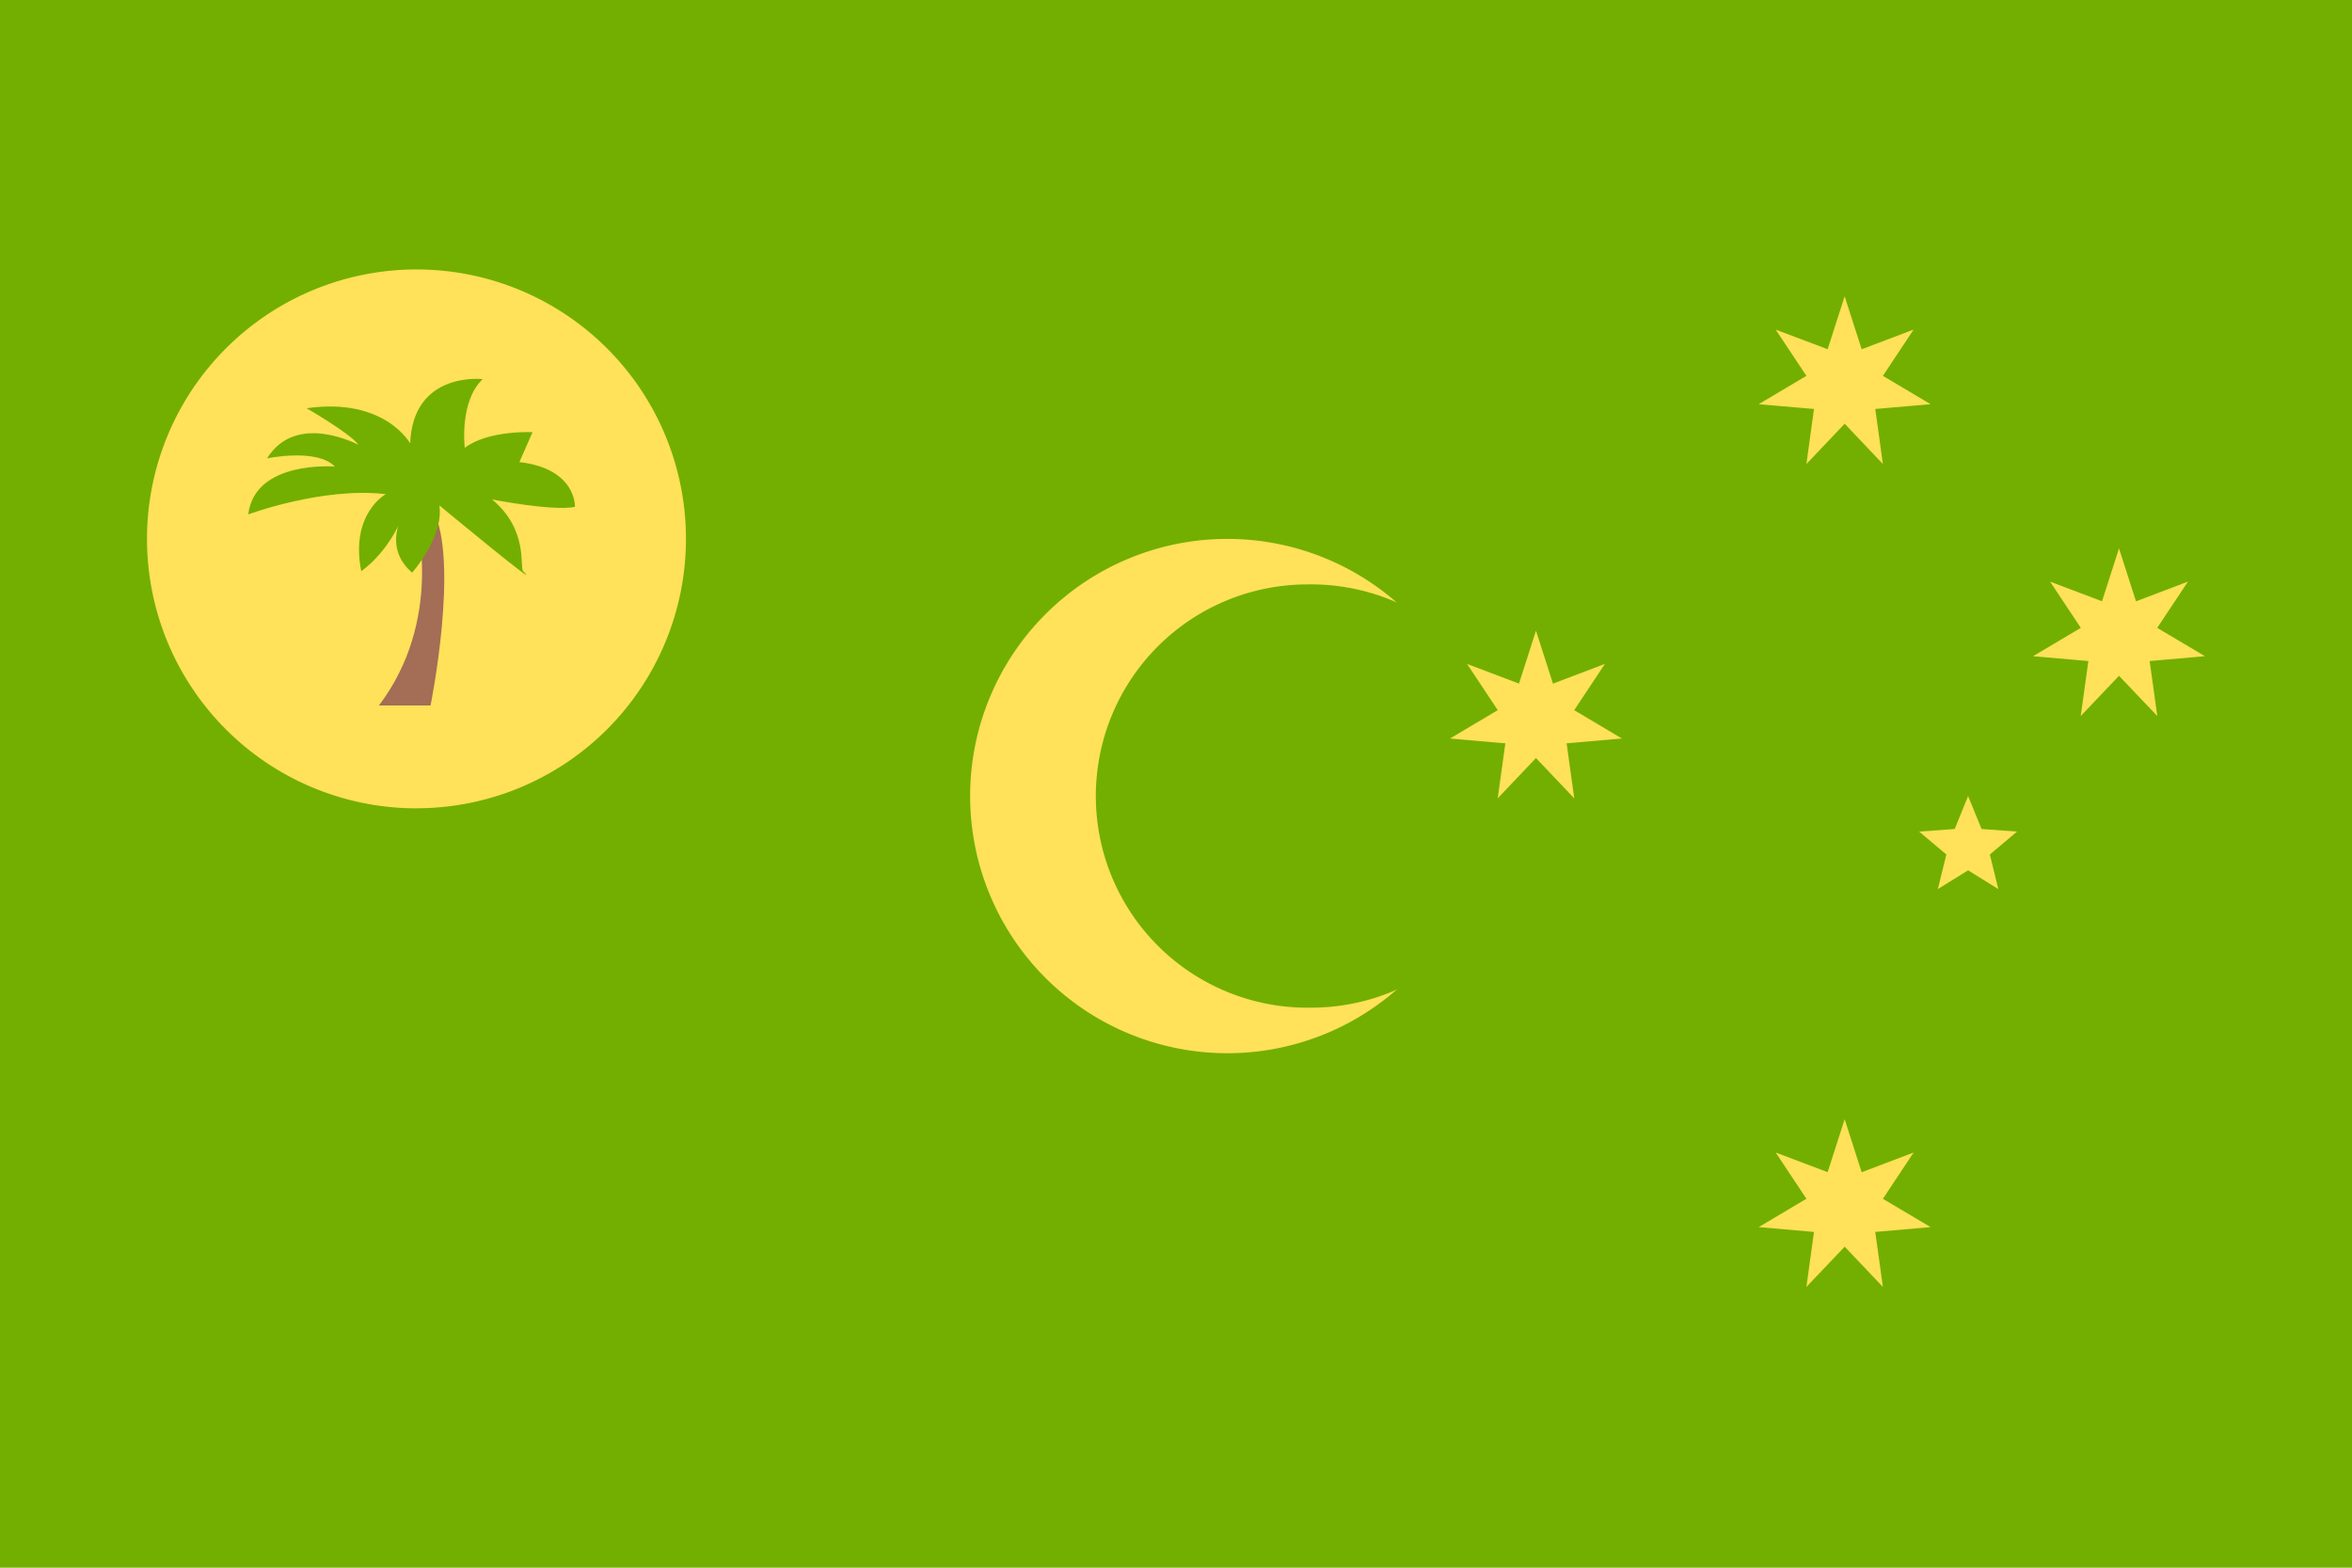 <svg xmlns="http://www.w3.org/2000/svg" width="18" height="12" fill="none" viewBox="0 0 36 24"><path fill="#73AF00" d="M36 0H0v24h36V0Z"/><path fill="#FFE15A" d="M18.786 16.124a3.937 3.937 0 1 0 0-7.874 3.937 3.937 0 0 0 0 7.874Z"/><path fill="#73AF00" d="M20.013 15.426a3.24 3.24 0 1 0 0-6.479 3.24 3.24 0 0 0 0 6.48Z"/><path fill="#FFE15A" d="M6.375 12.374a4.124 4.124 0 1 0 0-8.249 4.124 4.124 0 0 0 0 8.25ZM28.235 17.136l.26.81.795-.302-.47.709.73.433-.847.074.117.842-.585-.616-.586.616.116-.842-.846-.074.73-.434-.47-.708.795.301.26-.809ZM30.124 12.187l.206.504.543.04-.416.351.13.53-.463-.288-.463.287.13-.529-.416-.351.544-.04.205-.504ZM23.51 9.656l.26.81.795-.302-.47.708.731.434-.847.074.117.842-.586-.617-.586.617.117-.842-.847-.074.731-.434-.47-.708.795.301.26-.81ZM32.434 8.396l.26.81.795-.302-.47.708.731.434-.847.074.117.842-.586-.616-.586.616.117-.842-.847-.074.731-.434-.47-.708.795.301.26-.81ZM28.235 4.538l.26.809.795-.301-.47.708.73.434-.847.073.117.843-.585-.617-.586.617.116-.843-.846-.073.73-.434-.47-.708.795.3.26-.808Z"/><path fill="#A36D56" d="M5.8 10.8h.79s.448-2.21.035-3l-.25.178s.412 1.52-.575 2.822Z"/><path fill="#73AF00" d="M5.904 7.566s-.548.297-.375 1.178c0 0 .418-.274.649-.88 0 0-.332.503.13.903 0 0 .489-.55.417-1.03 0 0 1.629 1.35 1.282 1.007-.057-.057.087-.63-.475-1.098 0 0 .922.183 1.268.114 0 0 .029-.583-.85-.686l.201-.458s-.677-.034-1.037.24c0 0-.087-.709.274-1.052 0 0-1.067-.126-1.11.984 0 0-.389-.71-1.585-.538 0 0 .677.39.793.56 0 0-.951-.514-1.398.207 0 0 .764-.16 1.038.126 0 0-1.225-.103-1.326.732 0 0 1.138-.424 2.104-.31Z"/></svg>